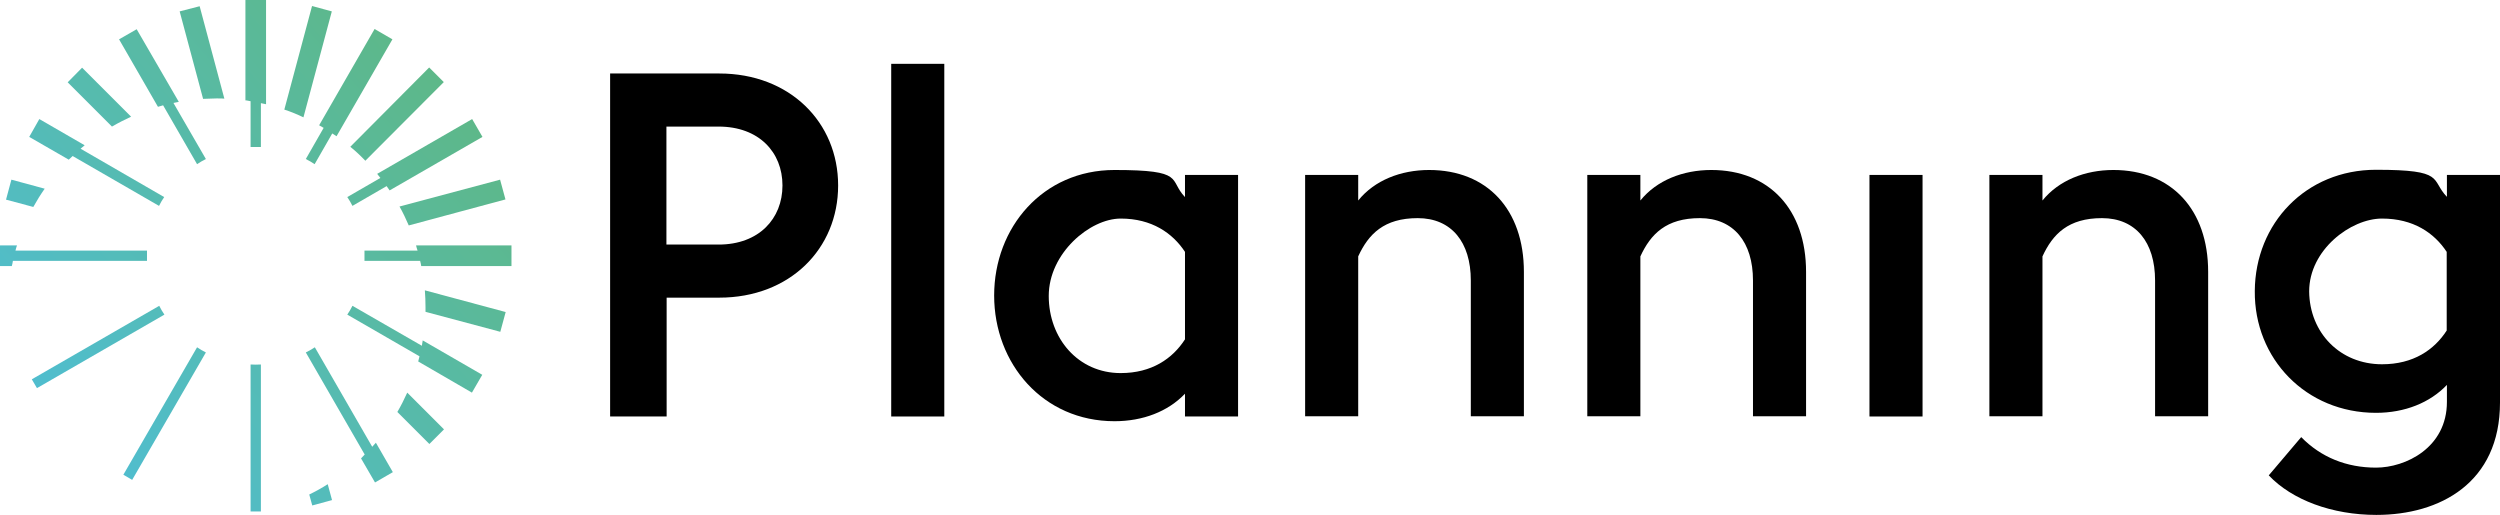 <svg xmlns="http://www.w3.org/2000/svg" xmlns:xlink="http://www.w3.org/1999/xlink" id="Layer_1" viewBox="0 0 1163.3 239.6"><defs><style>      .st0 {        fill: none;      }      .st1 {        fill: url(#Gradiente_sem_nome_12);      }      .st2 {        fill: url(#Gradiente_sem_nome_13);      }      .st3 {        fill: url(#Gradiente_sem_nome_14);      }      .st4 {        fill: url(#Gradiente_sem_nome_15);      }      .st5 {        fill: url(#Gradiente_sem_nome_19);      }      .st6 {        fill: url(#Gradiente_sem_nome_18);      }      .st7 {        fill: url(#Gradiente_sem_nome_11);      }      .st8 {        fill: url(#Gradiente_sem_nome_10);      }      .st9 {        fill: url(#Gradiente_sem_nome_17);      }      .st10 {        fill: url(#Gradiente_sem_nome_16);      }      .st11 {        fill: url(#Gradiente_sem_nome_20);      }      .st12 {        fill: url(#Gradiente_sem_nome_21);      }      .st13 {        fill: url(#Gradiente_sem_nome);      }      .st14 {        fill: url(#Gradiente_sem_nome_4);      }      .st15 {        fill: url(#Gradiente_sem_nome_2);      }      .st16 {        fill: url(#Gradiente_sem_nome_8);      }      .st17 {        fill: url(#Gradiente_sem_nome_6);      }      .st18 {        fill: url(#Gradiente_sem_nome_7);      }      .st19 {        fill: url(#Gradiente_sem_nome_5);      }      .st20 {        fill: url(#Gradiente_sem_nome_3);      }      .st21 {        fill: url(#Gradiente_sem_nome_9);      }      .st22 {        clip-path: url(#clippath-17);      }      .st23 {        clip-path: url(#clippath-19);      }      .st24 {        clip-path: url(#clippath-11);      }      .st25 {        clip-path: url(#clippath-16);      }      .st26 {        clip-path: url(#clippath-18);      }      .st27 {        clip-path: url(#clippath-10);      }      .st28 {        clip-path: url(#clippath-15);      }      .st29 {        clip-path: url(#clippath-13);      }      .st30 {        clip-path: url(#clippath-14);      }      .st31 {        clip-path: url(#clippath-12);      }      .st32 {        clip-path: url(#clippath-20);      }      .st33 {        clip-path: url(#clippath-1);      }      .st34 {        clip-path: url(#clippath-3);      }      .st35 {        clip-path: url(#clippath-4);      }      .st36 {        clip-path: url(#clippath-2);      }      .st37 {        clip-path: url(#clippath-7);      }      .st38 {        clip-path: url(#clippath-6);      }      .st39 {        clip-path: url(#clippath-9);      }      .st40 {        clip-path: url(#clippath-8);      }      .st41 {        clip-path: url(#clippath-5);      }      .st42 {        clip-path: url(#clippath);      }    </style><clipPath id="clippath"><path class="st0" d="M83.6,5.3l10.9,40.7c2.1,0,4.2-.2,6.3-.2s2.4,0,3.6.1L92.9,2.9l-9.3,2.4Z"></path></clipPath><linearGradient id="Gradiente_sem_nome" data-name="Gradiente sem nome" x1="-138.4" y1="-78.8" x2="-137.4" y2="-78.8" gradientTransform="translate(-47141 9714.8) rotate(138.7) scale(303.4)" gradientUnits="userSpaceOnUse"><stop offset="0" stop-color="#5fb77f"></stop><stop offset="1" stop-color="#4ebed8"></stop><stop offset="1" stop-color="#4ebed8"></stop></linearGradient><clipPath id="clippath-1"><path class="st0" d="M13.6,63.7l18.4,10.6c.6-.6,1.2-1.1,1.8-1.7l40.2,23.2c.7-1.4,1.5-2.8,2.4-4.1l-38.9-22.5c.6-.5,1.3-1.1,1.9-1.6l-21.1-12.2-4.7,8.3Z"></path></clipPath><linearGradient id="Gradiente_sem_nome_2" data-name="Gradiente sem nome 2" x1="-138.4" y1="-78.8" x2="-137.4" y2="-78.8" gradientTransform="translate(-47137 9719.3) rotate(138.7) scale(303.4)" gradientUnits="userSpaceOnUse"><stop offset="0" stop-color="#5fb77f"></stop><stop offset="1" stop-color="#4ebed8"></stop><stop offset="1" stop-color="#4ebed8"></stop></linearGradient><clipPath id="clippath-2"><path class="st0" d="M31.5,38.3l20.6,20.6c2.9-1.7,5.9-3.2,8.9-4.6l-22.8-22.8-6.7,6.8Z"></path></clipPath><linearGradient id="Gradiente_sem_nome_3" data-name="Gradiente sem nome 3" x1="-138.4" y1="-78.8" x2="-137.4" y2="-78.8" gradientTransform="translate(-47151.7 9702.6) rotate(138.7) scale(303.4)" gradientUnits="userSpaceOnUse"><stop offset="0" stop-color="#5fb77f"></stop><stop offset="1" stop-color="#4ebed8"></stop><stop offset="1" stop-color="#4ebed8"></stop></linearGradient><clipPath id="clippath-3"><path class="st0" d="M55.4,18.3l18.1,31.4c.8-.2,1.6-.5,2.4-.7l15.8,27.4c1.3-.9,2.7-1.7,4.1-2.4l-15.1-26.1c.8-.2,1.6-.3,2.5-.5L63.6,13.6l-8.2,4.7Z"></path></clipPath><linearGradient id="Gradiente_sem_nome_4" data-name="Gradiente sem nome 4" x1="-138.4" y1="-78.8" x2="-137.4" y2="-78.8" gradientTransform="translate(-47138.8 9717.3) rotate(138.7) scale(303.4)" gradientUnits="userSpaceOnUse"><stop offset="0" stop-color="#5fb77f"></stop><stop offset="1" stop-color="#4ebed8"></stop><stop offset="1" stop-color="#4ebed8"></stop></linearGradient><clipPath id="clippath-4"><path class="st0" d="M185.9,96.1c1.6,2.8,3,5.8,4.3,8.8l45-12.1-2.5-9.2-46.8,12.5Z"></path></clipPath><linearGradient id="Gradiente_sem_nome_5" data-name="Gradiente sem nome 5" x1="-138.4" y1="-78.8" x2="-137.4" y2="-78.8" gradientTransform="translate(-47056 9811.5) rotate(138.7) scale(303.4)" gradientUnits="userSpaceOnUse"><stop offset="0" stop-color="#5fb77f"></stop><stop offset="1" stop-color="#4ebed8"></stop><stop offset="1" stop-color="#4ebed8"></stop></linearGradient><clipPath id="clippath-5"><path class="st0" d="M175.5,80.9c.5.6,1,1.3,1.5,1.9l-15.4,8.9c.9,1.3,1.7,2.7,2.4,4.1l15.9-9.2c.5.7.9,1.3,1.4,2l43.2-24.9-4.8-8.3-44.2,25.5Z"></path></clipPath><linearGradient id="Gradiente_sem_nome_6" data-name="Gradiente sem nome 6" x1="-138.4" y1="-78.8" x2="-137.4" y2="-78.8" gradientTransform="translate(-47071.9 9793.3) rotate(138.7) scale(303.4)" gradientUnits="userSpaceOnUse"><stop offset="0" stop-color="#5fb77f"></stop><stop offset="1" stop-color="#4ebed8"></stop><stop offset="1" stop-color="#4ebed8"></stop></linearGradient><clipPath id="clippath-6"><path class="st0" d="M148.5,58.3c.7.4,1.4.8,2.1,1.2l-8.3,14.5c1.4.7,2.8,1.5,4.1,2.4l8.2-14.3c.7.4,1.3.9,2,1.3l26-45.1-8.3-4.8-25.8,44.8Z"></path></clipPath><linearGradient id="Gradiente_sem_nome_7" data-name="Gradiente sem nome 7" x1="-138.4" y1="-78.8" x2="-137.4" y2="-78.8" gradientTransform="translate(-47102.4 9758.7) rotate(138.7) scale(303.4)" gradientUnits="userSpaceOnUse"><stop offset="0" stop-color="#5fb77f"></stop><stop offset="1" stop-color="#4ebed8"></stop><stop offset="1" stop-color="#4ebed8"></stop></linearGradient><clipPath id="clippath-7"><path class="st0" d="M163,68.3c2.5,2,4.8,4.2,7,6.5l36.5-36.6-6.8-6.8-36.7,36.9Z"></path></clipPath><linearGradient id="Gradiente_sem_nome_8" data-name="Gradiente sem nome 8" x1="-138.4" y1="-78.8" x2="-137.4" y2="-78.8" gradientTransform="translate(-47087.7 9775.4) rotate(138.7) scale(303.4)" gradientUnits="userSpaceOnUse"><stop offset="0" stop-color="#5fb77f"></stop><stop offset="1" stop-color="#4ebed8"></stop><stop offset="1" stop-color="#4ebed8"></stop></linearGradient><clipPath id="clippath-8"><path class="st0" d="M132.3,51c3.1,1,6,2.2,8.9,3.6l13.2-49.3-9.2-2.5-12.9,48.2Z"></path></clipPath><linearGradient id="Gradiente_sem_nome_9" data-name="Gradiente sem nome 9" x1="-138.4" y1="-78.8" x2="-137.4" y2="-78.8" gradientTransform="translate(-47117.9 9741) rotate(138.7) scale(303.4)" gradientUnits="userSpaceOnUse"><stop offset="0" stop-color="#5fb77f"></stop><stop offset="1" stop-color="#4ebed8"></stop><stop offset="1" stop-color="#4ebed8"></stop></linearGradient><clipPath id="clippath-9"><path class="st0" d="M143.9,230.1l1.4,5.1,9.2-2.5-2-7.4c-2.8,1.8-5.7,3.4-8.6,4.8Z"></path></clipPath><linearGradient id="Gradiente_sem_nome_10" data-name="Gradiente sem nome 10" x1="-138.4" y1="-78.8" x2="-137.4" y2="-78.8" gradientTransform="translate(-47014.8 9858.3) rotate(138.7) scale(303.4)" gradientUnits="userSpaceOnUse"><stop offset="0" stop-color="#5fb77f"></stop><stop offset="1" stop-color="#4ebed8"></stop><stop offset="1" stop-color="#4ebed8"></stop></linearGradient><clipPath id="clippath-10"><path class="st0" d="M198,143v2.1l34.8,9.3,2.5-9.2-37.6-10.1c.2,2.6.3,5.3.3,7.9Z"></path></clipPath><linearGradient id="Gradiente_sem_nome_11" data-name="Gradiente sem nome 11" x1="-138.4" y1="-78.8" x2="-137.4" y2="-78.8" gradientTransform="translate(-47029 9842.2) rotate(138.7) scale(303.4)" gradientUnits="userSpaceOnUse"><stop offset="0" stop-color="#5fb77f"></stop><stop offset="1" stop-color="#4ebed8"></stop><stop offset="1" stop-color="#4ebed8"></stop></linearGradient><clipPath id="clippath-11"><path class="st0" d="M161.6,146.4l33.6,19.4c-.2.8-.4,1.6-.6,2.4l25,14.5,4.8-8.3-27.7-16c-.1.8-.3,1.7-.4,2.5l-32.3-18.6c-.7,1.4-1.5,2.8-2.4,4.1Z"></path></clipPath><linearGradient id="Gradiente_sem_nome_12" data-name="Gradiente sem nome 12" x1="-138.4" y1="-78.8" x2="-137.4" y2="-78.8" gradientTransform="translate(-47030.4 9840.6) rotate(138.7) scale(303.4)" gradientUnits="userSpaceOnUse"><stop offset="0" stop-color="#5fb77f"></stop><stop offset="1" stop-color="#4ebed8"></stop><stop offset="1" stop-color="#4ebed8"></stop></linearGradient><clipPath id="clippath-12"><path class="st0" d="M193.6,114.2c.2.8.4,1.6.7,2.4h-24.7v4.8h25.9c.2.8.4,1.6.5,2.4h42v-9.6h-44.4Z"></path></clipPath><linearGradient id="Gradiente_sem_nome_13" data-name="Gradiente sem nome 13" x1="-138.4" y1="-78.8" x2="-137.4" y2="-78.8" gradientTransform="translate(-47046.1 9822.7) rotate(138.7) scale(303.4)" gradientUnits="userSpaceOnUse"><stop offset="0" stop-color="#5fb77f"></stop><stop offset="1" stop-color="#4ebed8"></stop><stop offset="1" stop-color="#4ebed8"></stop></linearGradient><clipPath id="clippath-13"><path class="st0" d="M184.9,191.7l14.9,14.9,6.8-6.8-17.1-17.1c-1.4,3.1-2.9,6.1-4.6,9Z"></path></clipPath><linearGradient id="Gradiente_sem_nome_14" data-name="Gradiente sem nome 14" x1="-138.4" y1="-78.8" x2="-137.4" y2="-78.8" gradientTransform="translate(-47013.2 9860.1) rotate(138.7) scale(303.4)" gradientUnits="userSpaceOnUse"><stop offset="0" stop-color="#5fb77f"></stop><stop offset="1" stop-color="#4ebed8"></stop><stop offset="1" stop-color="#4ebed8"></stop></linearGradient><clipPath id="clippath-14"><path class="st0" d="M2.8,92.9l12.7,3.4c1.6-2.9,3.4-5.8,5.3-8.5l-15.5-4.2-2.5,9.3Z"></path></clipPath><linearGradient id="Gradiente_sem_nome_15" data-name="Gradiente sem nome 15" x1="-138.4" y1="-78.8" x2="-137.4" y2="-78.8" gradientTransform="translate(-47145.5 9709.7) rotate(138.7) scale(303.4)" gradientUnits="userSpaceOnUse"><stop offset="0" stop-color="#5fb77f"></stop><stop offset="1" stop-color="#4ebed8"></stop><stop offset="1" stop-color="#4ebed8"></stop></linearGradient><clipPath id="clippath-15"><path class="st0" d="M142.3,164l27.4,47.5c-.6.6-1.1,1.2-1.7,1.8l6.5,11.2,8.3-4.8-7.9-13.7c-.5.6-1.1,1.2-1.7,1.9l-26.7-46.3c-1.4.9-2.8,1.7-4.2,2.4Z"></path></clipPath><linearGradient id="Gradiente_sem_nome_16" data-name="Gradiente sem nome 16" x1="-138.4" y1="-78.8" x2="-137.4" y2="-78.8" gradientTransform="translate(-47028.6 9842.6) rotate(138.7) scale(303.4)" gradientUnits="userSpaceOnUse"><stop offset="0" stop-color="#5fb77f"></stop><stop offset="1" stop-color="#4ebed8"></stop><stop offset="1" stop-color="#4ebed8"></stop></linearGradient><clipPath id="clippath-16"><path class="st0" d="M0,114.2v9.6h5.5c.2-.8.4-1.6.5-2.4h62.4v-4.8H7.2c.2-.8.4-1.6.7-2.4H0Z"></path></clipPath><linearGradient id="Gradiente_sem_nome_17" data-name="Gradiente sem nome 17" x1="-138.4" y1="-78.8" x2="-137.4" y2="-78.8" gradientTransform="translate(-47121.3 9737.2) rotate(138.7) scale(303.4)" gradientUnits="userSpaceOnUse"><stop offset="0" stop-color="#5fb77f"></stop><stop offset="1" stop-color="#4ebed8"></stop><stop offset="1" stop-color="#4ebed8"></stop></linearGradient><clipPath id="clippath-17"><path class="st0" d="M114.2,0v46.7c.8,0,1.6.3,2.4.4v21.3h4.8v-20.4c.8.2,1.6.3,2.4.5V0h-9.6Z"></path></clipPath><linearGradient id="Gradiente_sem_nome_18" data-name="Gradiente sem nome 18" x1="-138.4" y1="-78.8" x2="-137.4" y2="-78.8" gradientTransform="translate(-47126.3 9731.5) rotate(138.7) scale(303.4)" gradientUnits="userSpaceOnUse"><stop offset="0" stop-color="#5fb77f"></stop><stop offset="1" stop-color="#4ebed8"></stop><stop offset="1" stop-color="#4ebed8"></stop></linearGradient><clipPath id="clippath-18"><path class="st0" d="M14.8,176.5l2.4,4.1,59.3-34.2c-.9-1.3-1.7-2.7-2.4-4.1l-59.3,34.2Z"></path></clipPath><linearGradient id="Gradiente_sem_nome_19" data-name="Gradiente sem nome 19" x1="-138.4" y1="-78.8" x2="-137.4" y2="-78.8" gradientTransform="translate(-47094.7 9767.4) rotate(138.7) scale(303.4)" gradientUnits="userSpaceOnUse"><stop offset="0" stop-color="#5fb77f"></stop><stop offset="1" stop-color="#4ebed8"></stop><stop offset="1" stop-color="#4ebed8"></stop></linearGradient><clipPath id="clippath-19"><path class="st0" d="M57.4,220.9l4.1,2.4,34.3-59.3c-1.4-.7-2.8-1.5-4.1-2.4l-34.3,59.3Z"></path></clipPath><linearGradient id="Gradiente_sem_nome_20" data-name="Gradiente sem nome 20" x1="-138.4" y1="-78.8" x2="-137.4" y2="-78.8" gradientTransform="translate(-47065.8 9800.3) rotate(138.7) scale(303.4)" gradientUnits="userSpaceOnUse"><stop offset="0" stop-color="#5fb77f"></stop><stop offset="1" stop-color="#4ebed8"></stop><stop offset="1" stop-color="#4ebed8"></stop></linearGradient><clipPath id="clippath-20"><path class="st0" d="M116.6,169.6v68.4h4.8v-68.4c-.8.1-4,.1-4.8,0Z"></path></clipPath><linearGradient id="Gradiente_sem_nome_21" data-name="Gradiente sem nome 21" x1="-138.4" y1="-78.8" x2="-137.4" y2="-78.8" gradientTransform="translate(-47041.6 9827.8) rotate(138.7) scale(303.4)" gradientUnits="userSpaceOnUse"><stop offset="0" stop-color="#5fb77f"></stop><stop offset="1" stop-color="#4ebed8"></stop><stop offset="1" stop-color="#4ebed8"></stop></linearGradient></defs><rect x="414.7" y="29.7" width="24.7" height="164.1"></rect><path d="M390,86.3c0,29.5-22.5,52.2-55.3,52.2h-24.5v55.3h-26.3V34.2h50.8c32.8,0,55.3,22.7,55.3,52.1M364.1,86.3c0-15.5-11-27.4-29.7-27.4h-24.3v54.9h24.3c18.7,0,29.7-12,29.7-27.5"></path><path d="M518.6,196c-33.3,0-56-26.8-56-58.5s22.7-58.4,56-58.4,25,4.5,32.8,12.6v-10.3h24.7v112.4h-24.7v-10.6c-7.9,8.3-19.6,12.8-32.8,12.8M521.5,173.6c14.4,0,24.1-6.7,29.9-15.7v-40.7c-5.8-8.8-15.5-15.5-29.9-15.5s-33.5,16.2-33.5,36,13.7,35.9,33.5,35.9"></path><path d="M607.3,81.4h24.7v11.9c7.6-9.4,19.8-14.2,33-14.2,27,0,44.1,18.4,44.1,47.4v67.2h-24.7v-63.2c0-17.8-9-29-24.7-29s-22.9,7.4-27.7,17.8v74.4h-24.7v-112.3h0Z"></path><path d="M738.6,81.4h24.7v11.9c7.6-9.4,19.8-14.2,33-14.2,27,0,44.1,18.4,44.1,47.4v67.2h-24.7v-63.2c0-17.8-9-29-24.7-29s-22.9,7.4-27.7,17.8v74.4h-24.7v-112.3h0Z"></path><rect x="869.9" y="81.4" width="24.7" height="112.4"></rect><path d="M925.7,81.4h24.7v11.9c7.6-9.4,19.8-14.2,33-14.2,27,0,44.1,18.4,44.1,47.4v67.2h-24.7v-63.2c0-17.8-9-29-24.7-29s-22.9,7.4-27.7,17.8v74.4h-24.7v-112.3h0Z"></path><path d="M1105.8,239.6c-20.7,0-39.3-7-50.1-18.4l15.1-17.8c9.2,9.4,21.1,14.2,34.8,14.2s33-9.2,33-30.6v-7.9c-7.9,8.3-19.6,13-33,13-32.6,0-56.7-25.2-56.4-56.7.2-31.5,23.8-56.4,56.4-56.4s25.2,4.5,33,12.6v-10.2h24.7v105.9c0,37.5-28.1,52.3-57.5,52.3M1108.4,169.5c14.6,0,24.3-6.7,30.1-15.7v-36.6c-5.8-8.8-15.5-15.5-30.1-15.5s-33.9,14.6-33.9,33.9c.2,19.3,14.4,33.9,33.9,33.9"></path><g class="st42"><polygon class="st13" points="125.8 27.2 92.6 56.3 62.2 21.7 95.3 -7.5 125.8 27.2"></polygon></g><g class="st33"><polygon class="st15" points="96.4 78.2 41 127 -6.5 73 49 24.2 96.4 78.2"></polygon></g><g class="st36"><polygon class="st20" points="74.6 46.9 44.3 73.5 17.9 43.4 48.1 16.9 74.6 46.9"></polygon></g><g class="st34"><polygon class="st14" points="127 49 73 96.4 24.2 41 78.2 -6.5 127 49"></polygon></g><g class="st35"><polygon class="st19" points="245.8 95.6 207.4 129.3 175.4 92.9 213.7 59.1 245.8 95.6"></polygon></g><g class="st41"><polygon class="st17" points="244.5 78.2 189.1 127 141.6 73 197.1 24.2 244.5 78.2"></polygon></g><g class="st38"><polygon class="st18" points="213.8 49 159.9 96.4 111.1 41 165 -6.5 213.8 49"></polygon></g><g class="st37"><polygon class="st16" points="228 55.9 182 96.4 141.5 50.3 187.5 9.8 228 55.9"></polygon></g><g class="st40"><polygon class="st21" points="180.1 32 141.9 65.6 106.6 25.4 144.8 -8.2 180.1 32"></polygon></g><g class="st39"><polygon class="st8" points="159.4 230.9 148.5 240.5 139 229.6 149.9 220.1 159.4 230.9"></polygon></g><g class="st27"><polygon class="st7" points="244.8 146 214 173 188.1 143.5 218.8 116.5 244.8 146"></polygon></g><g class="st24"><polygon class="st1" points="244.5 165.1 189.1 213.8 141.6 159.9 197.1 111.1 244.5 165.1"></polygon></g><g class="st31"><polygon class="st2" points="242.8 119.6 199.5 157.7 164.9 118.4 208.2 80.3 242.8 119.6"></polygon></g><g class="st29"><polygon class="st3" points="218.4 196.2 194.4 217.3 173.1 193.1 197.1 172 218.4 196.2"></polygon></g><g class="st30"><polygon class="st4" points="27 90.8 10.6 105.2 -3.5 89.1 12.9 74.7 27 90.8"></polygon></g><g class="st28"><polygon class="st10" points="213.8 197.1 159.9 244.5 111.1 189.1 165 141.6 213.8 197.1"></polygon></g><g class="st25"><polygon class="st9" points="73.2 119.6 29.8 157.7 -4.7 118.4 38.6 80.3 73.2 119.6"></polygon></g><g class="st22"><polygon class="st6" points="157.7 38.6 118.4 73.2 80.3 29.8 119.6 -4.7 157.7 38.6"></polygon></g><g class="st26"><polygon class="st5" points="95.4 163.9 41.6 211.2 -4.3 159 49.5 111.7 95.4 163.9"></polygon></g><g class="st23"><polygon class="st11" points="126.4 196.4 74.2 242.3 26.9 188.5 79.1 142.6 126.4 196.4"></polygon></g><g class="st32"><polygon class="st12" points="155.3 208.2 118.7 240.4 82.7 199.5 119.3 167.3 155.3 208.2"></polygon></g></svg>